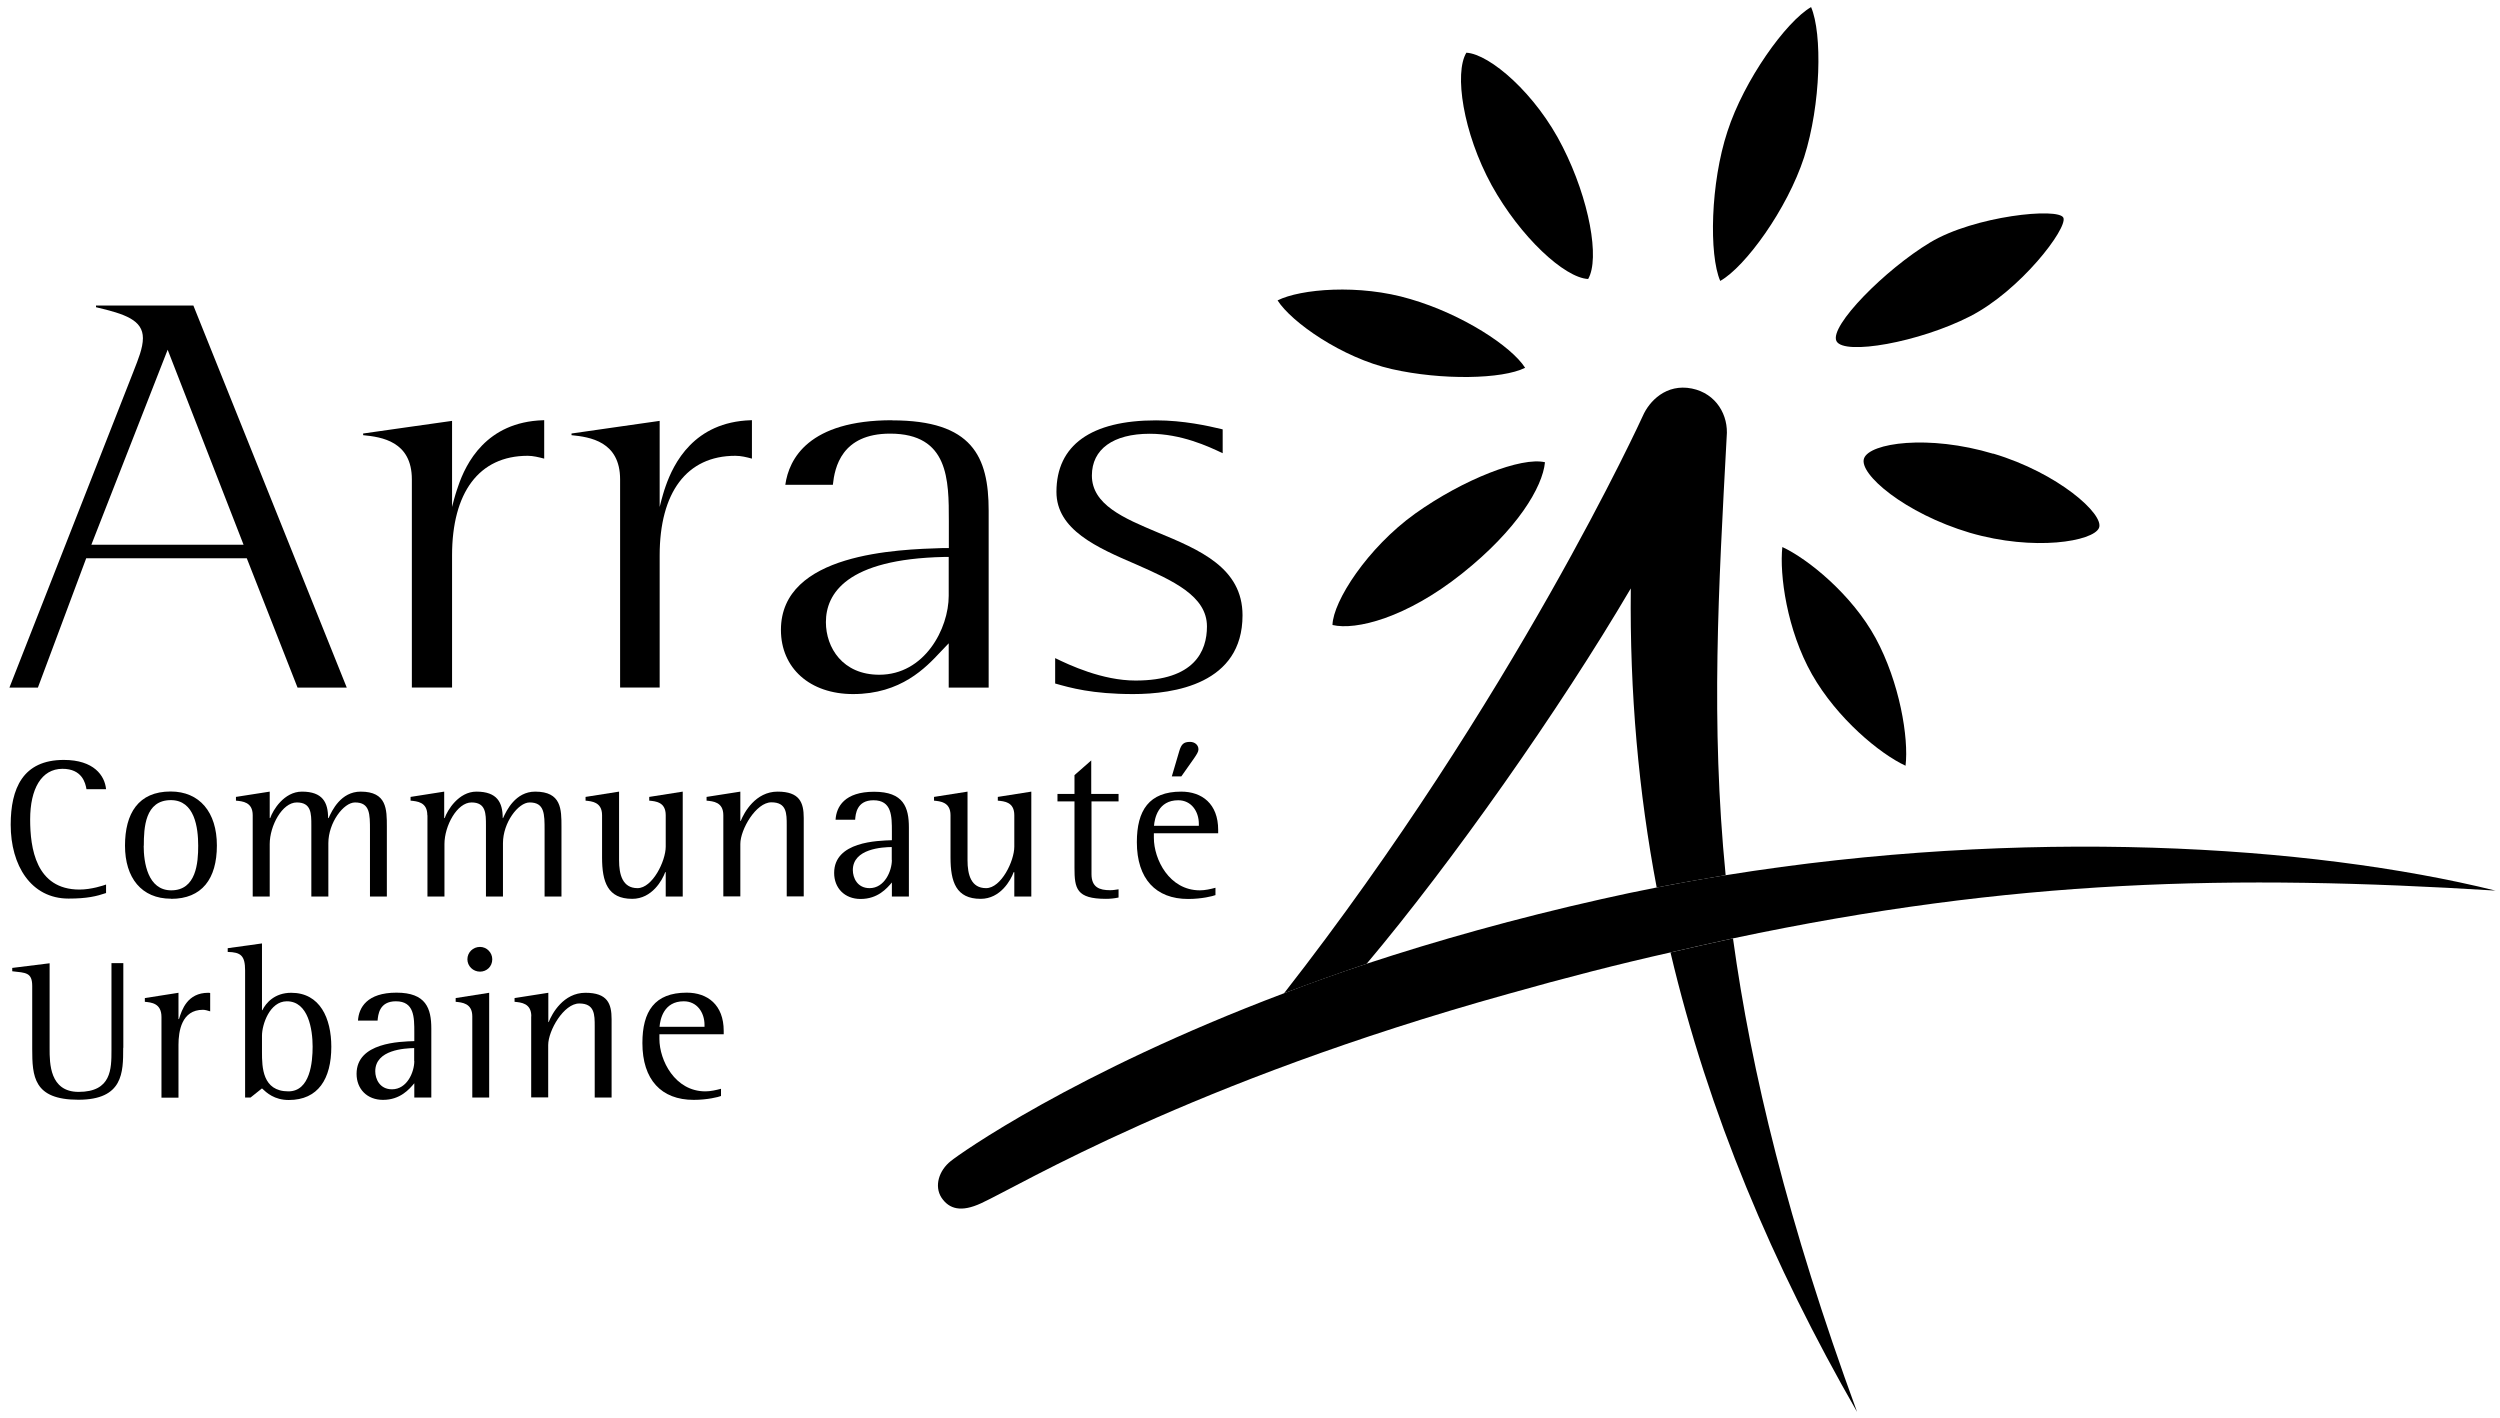 <svg width="194" height="110" viewBox="0 0 194 110" fill="none" xmlns="http://www.w3.org/2000/svg">
<path d="M121.27 11.41C123.33 15.47 124.16 20.07 123.24 21.65C121.41 21.56 117.98 18.4 115.75 14.37C113.52 10.29 112.84 5.66 113.79 4.09C115.6 4.19 119.2 7.27 121.27 11.41Z" fill="black"/>
<path d="M109.45 23.21C113.49 24.39 117.28 26.87 118.35 28.54C116.59 29.43 111.88 29.52 108 28.64C104.13 27.76 100.2 24.99 99.14 23.31C100.91 22.42 105.48 22.02 109.45 23.21Z" fill="black"/>
<path d="M134.05 10.2C135.34 6.21 138.6 1.67 140.54 0.55C141.42 2.6 141.31 8.08 140 12.2C138.68 16.25 135.43 20.71 133.49 21.8C132.61 19.77 132.73 14.2 134.05 10.2Z" fill="black"/>
<path d="M109.81 39.86C113.57 37.18 118.07 35.44 119.89 35.87C119.71 37.8 117.73 41.11 113.44 44.52C109.13 47.95 105.22 48.93 103.4 48.5C103.45 46.65 106.12 42.51 109.81 39.86Z" fill="black"/>
<path d="M149.77 18.82C153.2 16.75 159.78 16.08 160.12 16.9C160.45 17.72 156.8 22.54 152.87 24.55C148.94 26.56 143.09 27.6 142.51 26.47C141.93 25.31 146.31 20.9 149.77 18.82Z" fill="black"/>
<path d="M154.68 35.2C159.71 36.7 163.33 39.93 162.88 40.97C162.44 42 157.88 42.81 152.85 41.34C147.82 39.84 144.21 36.77 144.65 35.57C145.08 34.37 149.65 33.7 154.67 35.21L154.68 35.2Z" fill="black"/>
<path d="M140.61 52.33C138.66 48.88 138.08 44.6 138.31 42.45C140.28 43.36 143.7 46.12 145.55 49.52C147.41 52.95 148.13 57.26 147.87 59.42C145.88 58.5 142.56 55.76 140.61 52.33Z" fill="black"/>
<path d="M144.1 109.54C138.73 94.87 135.9 83.16 134.48 72.82C132.89 73.16 131.27 73.53 129.63 73.91C132.58 86.41 137.55 98.13 144.1 109.55V109.54Z" fill="black"/>
<path d="M126.55 45.66C126.46 53.78 127.16 61.49 128.56 68.87C130.35 68.52 132.14 68.21 133.91 67.91C132.74 56.07 133.36 45.65 133.99 33.9C134.15 32.23 133.19 30.54 131.29 30.15C129.3 29.75 127.98 31.13 127.48 32.28C127.48 32.28 117.48 54.24 99.64 77.08C101.68 76.31 103.81 75.54 106.05 74.79C112.65 66.95 121 55.11 126.55 45.66Z" fill="black"/>
<path d="M133.9 67.91C132.13 68.2 130.34 68.52 128.55 68.87C127.12 69.15 125.69 69.45 124.28 69.77C117.56 71.28 111.48 73 106.04 74.79C103.79 75.54 101.66 76.3 99.63 77.08C83.33 83.24 74.42 89.57 73.78 90.1C72.86 90.83 72.48 92.04 73.06 92.94C73.66 93.83 74.59 94.09 76.14 93.37C79.25 91.94 92.29 84.02 117.06 77.12C121.45 75.88 125.61 74.81 129.62 73.91C131.27 73.53 132.88 73.16 134.47 72.82C156.28 68.2 173.28 67.85 193.65 69.11C179.22 65.55 157.02 64.19 133.89 67.92L133.9 67.91Z" fill="black"/>
<path d="M15.01 23.71H7.45V23.84C9.72 24.37 11.09 24.84 11.09 26.24C11.09 27.01 10.71 27.92 10.39 28.74L10.36 28.82C10.36 28.82 1.1 52.41 0.73 53.36H2.94C3.11 52.91 6.69 43.32 6.69 43.32H19.15C19.15 43.32 22.92 52.92 23.09 53.36H26.91C26.52 52.4 15.18 24.16 15.01 23.72V23.71ZM7.09 42.27L12.67 28.01L13.01 27.14L18.9 42.27H7.09Z" fill="black"/>
<path d="M35.47 37.98L35.55 37.74C36.15 35.96 37.73 32.75 42.14 32.61C42.14 32.61 42.2 32.61 42.23 32.61V35.59C41.81 35.48 41.37 35.37 40.95 35.37C37.16 35.37 35.08 38.23 35.08 43.1V53.35H31.96V37.2C31.96 34.25 29.62 33.91 28.18 33.77V33.64C28.72 33.57 34.37 32.75 35.08 32.66C35.08 32.69 35.08 39.34 35.08 39.34C35.27 38.56 35.47 37.97 35.47 37.97V37.98Z" fill="black"/>
<path d="M69.23 32.61C62.75 32.61 61.22 35.61 60.94 37.62H64.63C64.77 36.28 65.3 33.65 69.07 33.65C73.63 33.65 73.63 37.24 73.63 40.43V42.53H73.14C69.7 42.64 60.6 42.9 60.6 48.88C60.6 51.85 62.85 53.86 66.2 53.86C69.92 53.86 71.85 51.8 72.99 50.58L73.62 49.92V53.36H76.72V39.63C76.72 35.42 75.45 32.62 69.23 32.62V32.61ZM73.62 46.23C73.62 48.79 71.75 52.36 68.23 52.36C65.39 52.36 64.09 50.26 64.09 48.28C64.09 46.07 65.68 43.39 73.24 43.22H73.62V46.23Z" fill="black"/>
<path d="M93.66 48.61C93.66 46.24 91 45.05 88.17 43.8C85.12 42.49 81.98 41.11 81.98 38.17C81.98 34.55 84.66 32.62 89.71 32.62C91.84 32.62 93.75 33.05 94.76 33.29C94.76 33.29 94.83 33.31 94.88 33.32V35.17C93.77 34.64 91.66 33.66 89.22 33.66C86.38 33.66 84.73 34.86 84.73 36.9C84.73 39.16 87.2 40.21 89.82 41.31C93.07 42.66 96.42 44.05 96.42 47.75C96.42 53.07 91.12 53.86 87.93 53.86C84.74 53.86 83.05 53.37 81.88 53.04V51.07C82.97 51.6 85.53 52.81 88.12 52.81C92.69 52.81 93.66 50.53 93.66 48.61Z" fill="black"/>
<path d="M51.57 37.98L51.65 37.74C52.27 35.96 53.85 32.75 58.26 32.61C58.26 32.61 58.31 32.61 58.35 32.61V35.59C57.95 35.48 57.51 35.37 57.06 35.37C53.28 35.37 51.19 38.23 51.19 43.1V53.35H48.12V37.2C48.12 34.25 45.77 33.91 44.35 33.77V33.64C44.89 33.57 50.49 32.75 51.19 32.66V39.34C51.38 38.56 51.57 37.97 51.57 37.97V37.98Z" fill="black"/>
<path d="M8.23 69.3C7.49 69.55 6.76 69.73 5.32 69.73C2.4 69.73 0.83 67.15 0.83 64C0.83 61.19 1.77 58.97 4.95 58.97C7.29 58.97 8.13 60.19 8.23 61.24H6.71C6.63 60.76 6.37 59.66 4.85 59.66C3.21 59.66 2.34 61.22 2.34 63.59C2.34 65.79 2.77 69.03 6.17 69.03C7.09 69.03 8.04 68.71 8.23 68.64V69.29V69.3Z" fill="black"/>
<path d="M11.16 65.63C11.16 64.23 11.25 62.09 13.26 62.09C15.11 62.09 15.38 64.23 15.38 65.63C15.38 66.93 15.24 69.09 13.29 69.09C11.46 69.09 11.15 66.92 11.15 65.63H11.16ZM13.28 69.75C15.67 69.75 16.83 68.2 16.83 65.61C16.83 63.02 15.48 61.42 13.24 61.42C10.74 61.42 9.7 63.12 9.7 65.62C9.7 68.12 10.98 69.74 13.27 69.74L13.28 69.75Z" fill="black"/>
<path d="M19.61 63.26C19.61 62.23 18.81 62.18 18.31 62.13V61.84L20.93 61.43V63.48H20.97C21.17 62.88 22.04 61.43 23.43 61.43C25.04 61.43 25.46 62.27 25.46 63.48H25.5C25.76 62.9 26.45 61.43 27.99 61.43C30.02 61.43 30.02 62.8 30.02 64.15V69.57H28.71V64.42C28.71 63.16 28.71 62.27 27.55 62.27C26.66 62.27 25.48 63.84 25.48 65.43V69.57H24.16V64.05C24.16 63.13 24.16 62.27 23.03 62.27C21.9 62.27 20.93 64.08 20.93 65.5V69.57H19.61V63.27V63.26Z" fill="black"/>
<path d="M33.16 63.26C33.16 62.23 32.36 62.18 31.86 62.13V61.84L34.47 61.43V63.48H34.51C34.71 62.88 35.59 61.43 36.97 61.43C38.58 61.43 39.01 62.27 39.01 63.48H39.04C39.3 62.9 40 61.43 41.53 61.43C43.57 61.43 43.57 62.8 43.57 64.15V69.57H42.26V64.42C42.26 63.16 42.26 62.27 41.1 62.27C40.21 62.27 39.03 63.84 39.03 65.43V69.57H37.71V64.05C37.71 63.13 37.71 62.27 36.59 62.27C35.47 62.27 34.49 64.08 34.49 65.5V69.57H33.17V63.27L33.16 63.26Z" fill="black"/>
<path d="M51.65 67.68H51.62C51.4 68.29 50.6 69.75 49.06 69.75C47.15 69.75 46.72 68.43 46.72 66.54V63.26C46.72 62.23 45.91 62.18 45.44 62.13V61.84L48.04 61.43V66.76C48.04 67.87 48.31 68.92 49.47 68.92C50.63 68.92 51.66 66.82 51.66 65.7V63.26C51.66 62.23 50.88 62.18 50.38 62.13V61.84L52.98 61.43V69.57H51.66V67.69L51.65 67.68Z" fill="black"/>
<path d="M56.13 63.26C56.13 62.23 55.33 62.18 54.83 62.13V61.84L57.45 61.43V63.71H57.48C57.74 63.05 58.63 61.43 60.34 61.43C62.05 61.43 62.37 62.27 62.37 63.48V69.56H61.05V64.04C61.05 63.12 61.05 62.26 59.86 62.26C58.67 62.26 57.45 64.36 57.45 65.49V69.56H56.13V63.26Z" fill="black"/>
<path d="M69.21 66.73C69.21 67.58 68.65 68.92 67.48 68.92C66.52 68.92 66.18 68.11 66.18 67.52C66.18 65.85 68.49 65.74 69.2 65.73V66.74L69.21 66.73ZM69.21 69.57H70.53V64.22C70.53 62.65 70.12 61.44 67.83 61.44C65.54 61.44 64.9 62.6 64.84 63.61H66.36C66.39 63.17 66.48 62.1 67.78 62.1C69.21 62.1 69.21 63.33 69.21 64.53V65.2C68.1 65.24 64.73 65.3 64.73 67.74C64.73 68.92 65.55 69.76 66.78 69.76C68.12 69.76 68.82 68.94 69.21 68.48V69.58V69.57Z" fill="black"/>
<path d="M78.69 67.68H78.66C78.44 68.29 77.64 69.75 76.1 69.75C74.19 69.75 73.76 68.43 73.76 66.54V63.26C73.76 62.23 72.95 62.18 72.48 62.13V61.84L75.08 61.43V66.76C75.08 67.87 75.35 68.92 76.52 68.92C77.69 68.92 78.71 66.82 78.71 65.7V63.26C78.71 62.23 77.93 62.18 77.43 62.13V61.84L80.03 61.43V69.57H78.71V67.69L78.69 67.68Z" fill="black"/>
<path d="M86.79 69.65C86.46 69.72 86.14 69.75 85.82 69.75C83.53 69.75 83.38 68.95 83.38 67.34V62.19H82.06V61.61H83.38V60.15L84.68 59.01V61.61H86.8V62.19H84.7V67.83C84.7 68.86 85.32 69.08 86.15 69.08C86.37 69.08 86.59 69.04 86.8 69.01V69.64L86.79 69.65Z" fill="black"/>
<path d="M93.04 64.08H89.55C89.6 63.5 89.87 62.1 91.43 62.1C92.45 62.1 93.03 62.97 93.03 63.93V64.09L93.04 64.08ZM90.93 60.25H91.67L92.67 58.83C92.88 58.52 93 58.33 93 58.15C93 57.79 92.69 57.57 92.35 57.57C91.84 57.57 91.67 57.76 91.51 58.29L90.93 60.26V60.25ZM94.32 68.89C93.95 68.99 93.52 69.09 93.11 69.09C90.73 69.09 89.54 66.68 89.54 65.02V64.66H94.53V64.4C94.53 62.37 93.27 61.43 91.66 61.43C89.16 61.43 88.22 62.89 88.22 65.35C88.22 68.2 89.69 69.76 92.2 69.76C93.26 69.76 94.12 69.54 94.32 69.46V68.9V68.89Z" fill="black"/>
<path d="M9.56 81.32C9.56 83.22 9.56 85.34 6.08 85.34C2.6 85.34 2.5 83.53 2.5 81.38V76.52C2.5 75.45 2 75.49 0.95 75.37V75.11L3.85 74.75V81.37C3.85 82.5 3.85 84.73 6.1 84.73C8.65 84.73 8.65 82.95 8.65 81.49V74.74H9.57V81.3L9.56 81.32Z" fill="black"/>
<path d="M12.53 78.92C12.53 77.84 11.73 77.79 11.24 77.74V77.45L13.85 77.04V79.08H13.89C14.11 78.36 14.54 77.04 16.16 77.04C16.21 77.04 16.26 77.04 16.31 77.06V78.48C16.12 78.43 15.94 78.36 15.75 78.36C14.09 78.36 13.85 80.03 13.85 81.08V85.18H12.53V78.93V78.92Z" fill="black"/>
<path d="M20.33 80.37C20.33 79.5 20.93 77.7 22.26 77.7C23.92 77.7 24.26 79.87 24.26 81.22C24.26 82.42 24.07 84.69 22.38 84.69C20.36 84.69 20.33 82.81 20.33 81.65V80.37ZM19.01 85.17H19.44L20.33 84.46C20.69 84.8 21.29 85.36 22.41 85.36C24.69 85.36 25.71 83.72 25.71 81.23C25.71 79.03 24.84 77.04 22.6 77.04C21.3 77.04 20.63 77.84 20.36 78.39H20.33V73.21L17.67 73.58V73.87C18.69 73.89 19.02 74.16 19.02 75.31V85.17H19.01Z" fill="black"/>
<path d="M32.15 82.34C32.15 83.19 31.59 84.53 30.42 84.53C29.46 84.53 29.12 83.72 29.12 83.13C29.12 81.45 31.42 81.35 32.14 81.33V82.34H32.15ZM32.15 85.17H33.47V79.82C33.47 78.25 33.06 77.03 30.77 77.03C28.48 77.03 27.84 78.19 27.78 79.2H29.3C29.34 78.76 29.42 77.7 30.72 77.7C32.15 77.7 32.15 78.93 32.15 80.12V80.79C31.04 80.83 27.67 80.89 27.67 83.33C27.67 84.51 28.49 85.35 29.72 85.35C31.05 85.35 31.76 84.53 32.15 84.06V85.16V85.17Z" fill="black"/>
<path d="M36.65 78.87C36.65 77.84 35.84 77.79 35.36 77.74V77.45L37.96 77.04V85.17H36.65V78.87ZM36.27 74.44C36.27 73.91 36.7 73.48 37.25 73.48C37.76 73.48 38.2 73.91 38.2 74.44C38.2 75.01 37.76 75.4 37.25 75.4C36.71 75.4 36.27 74.97 36.27 74.44Z" fill="black"/>
<path d="M41.23 78.87C41.23 77.84 40.43 77.79 39.93 77.74V77.45L42.55 77.04V79.31H42.58C42.84 78.65 43.72 77.04 45.43 77.04C47.14 77.04 47.46 77.88 47.46 79.09V85.17H46.15V79.65C46.15 78.73 46.15 77.87 44.95 77.87C43.75 77.87 42.54 79.97 42.54 81.1V85.16H41.22V78.86L41.23 78.87Z" fill="black"/>
<path d="M54.66 79.68H51.18C51.23 79.1 51.5 77.7 53.06 77.7C54.09 77.7 54.67 78.57 54.67 79.53V79.68H54.66ZM55.95 84.49C55.57 84.59 55.14 84.69 54.74 84.69C52.37 84.69 51.17 82.28 51.17 80.62V80.26H56.16V80C56.16 77.97 54.9 77.03 53.29 77.03C50.79 77.03 49.85 78.49 49.85 80.94C49.85 83.79 51.32 85.35 53.83 85.35C54.89 85.35 55.75 85.13 55.95 85.05V84.49Z" fill="black"/>
</svg>
